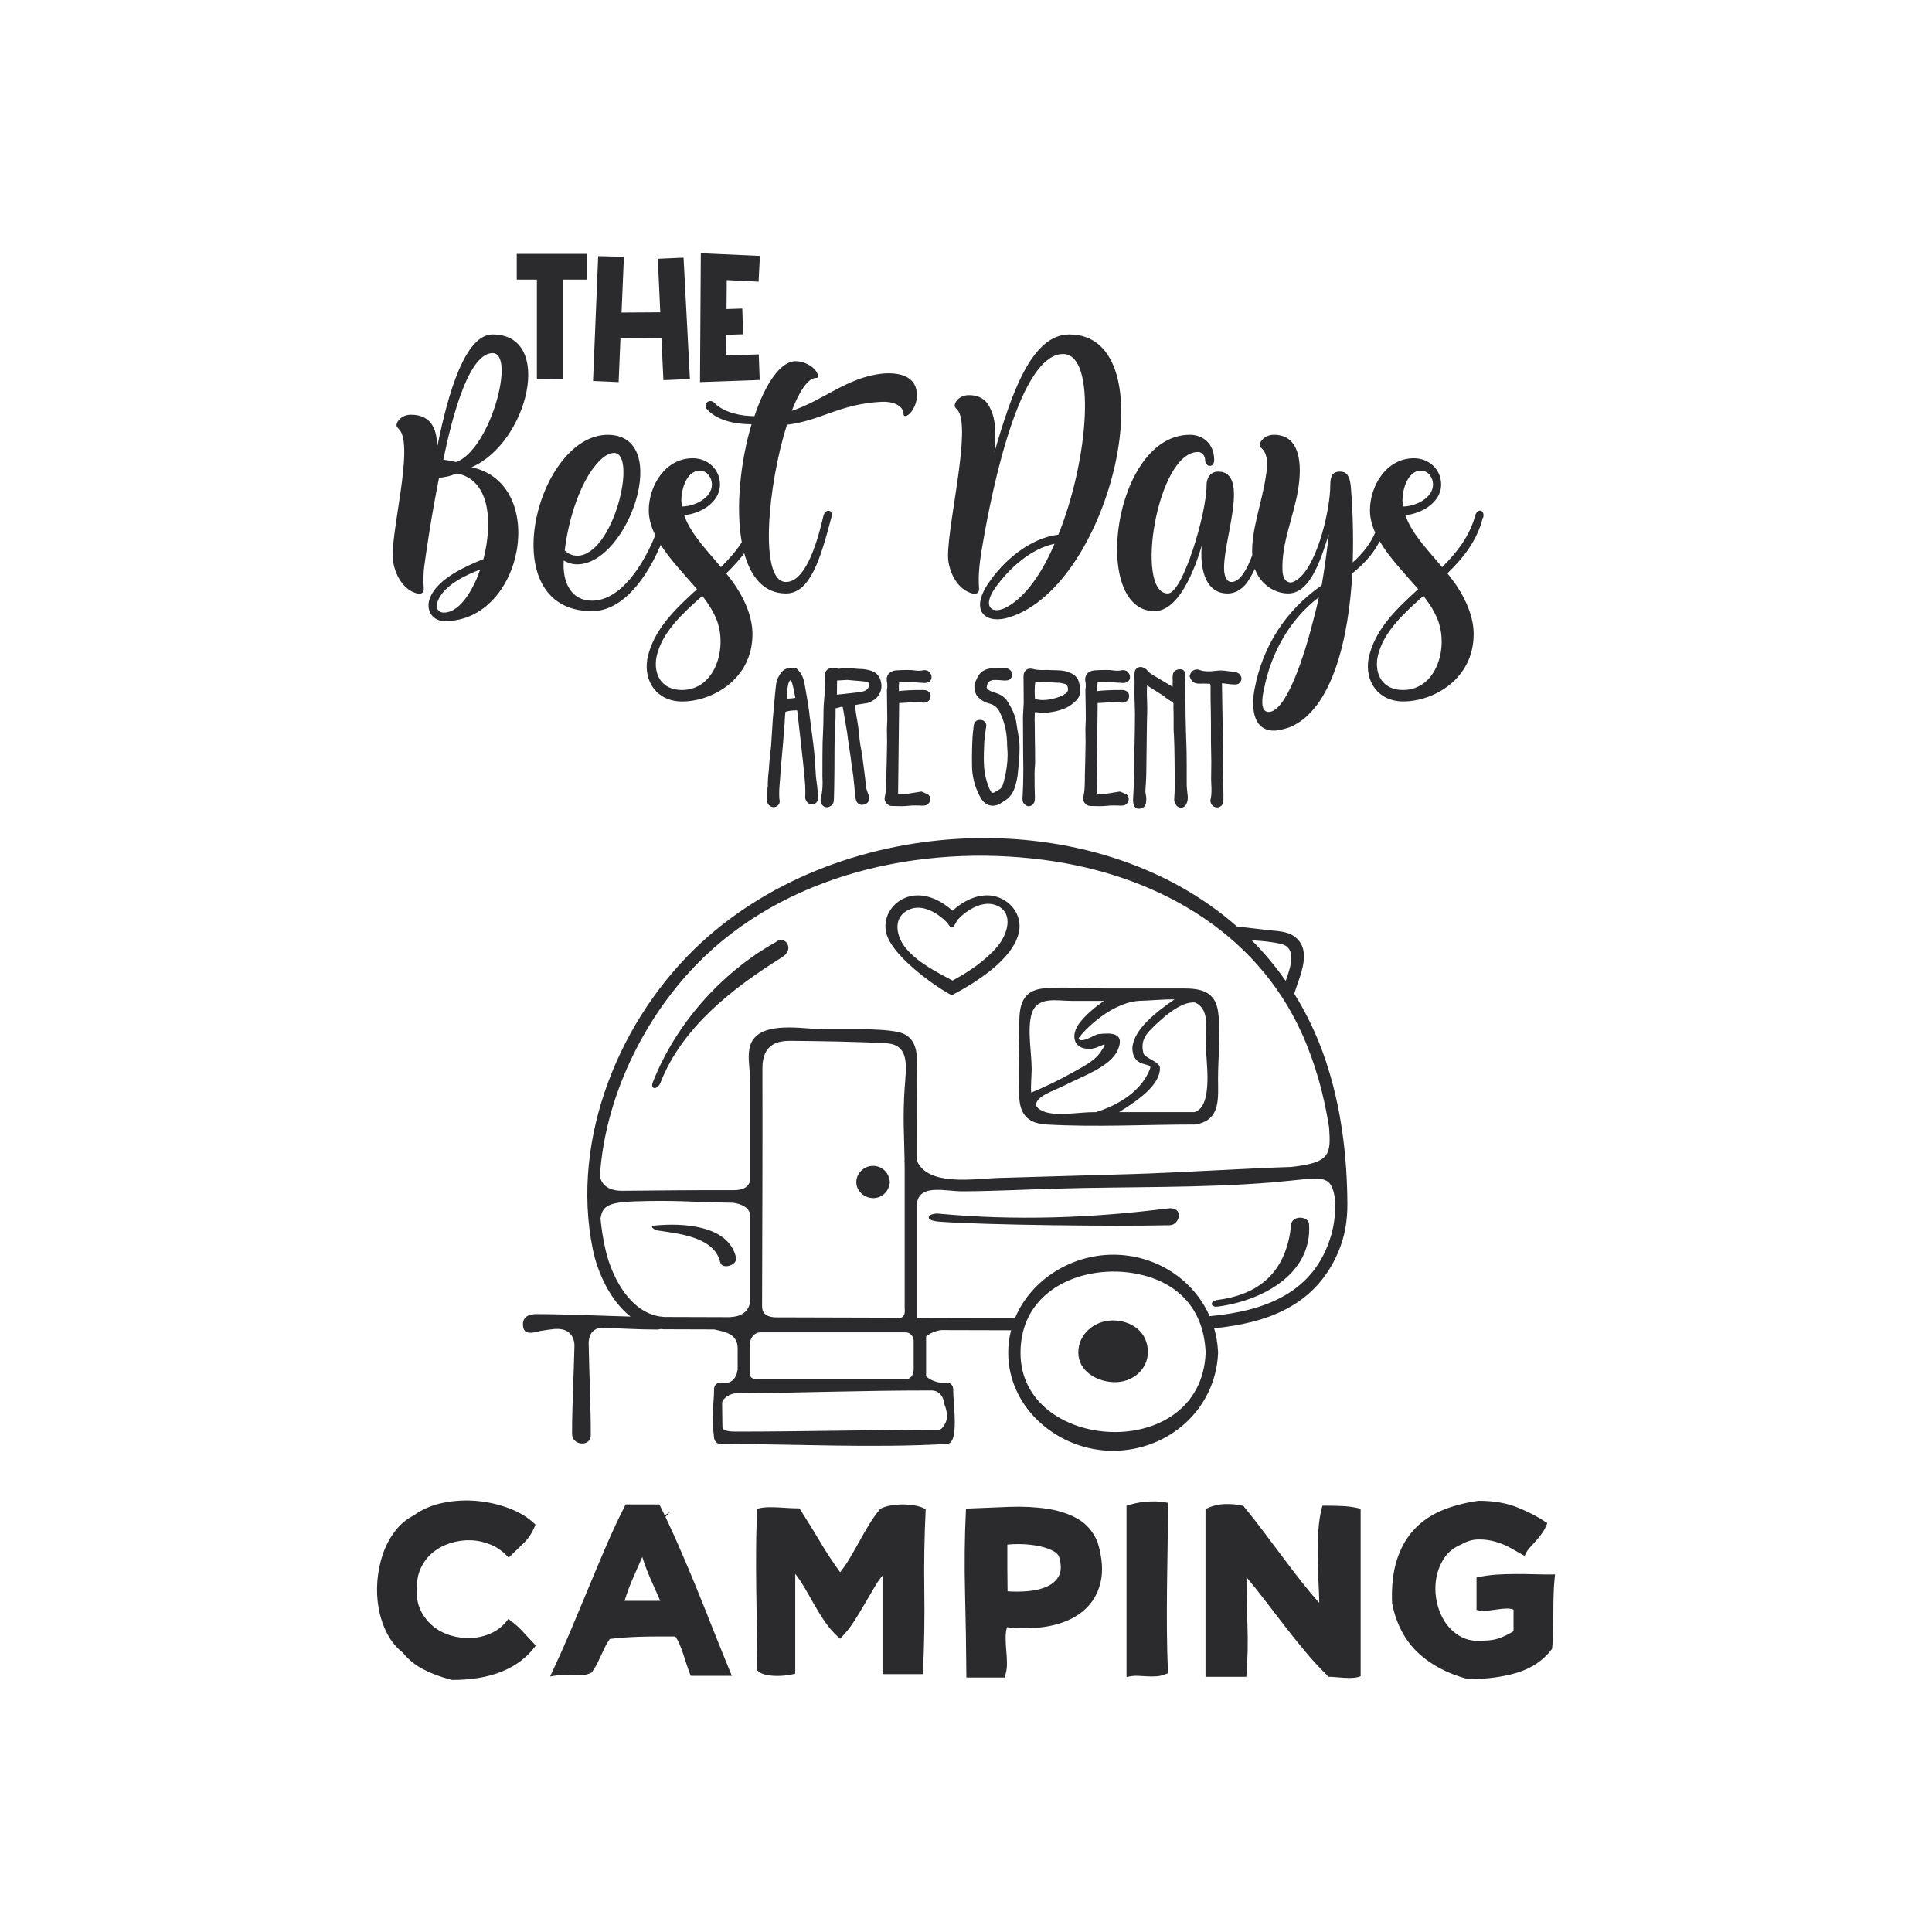<?xml version="1.0" encoding="UTF-8"?>
<svg xmlns="http://www.w3.org/2000/svg" xmlns:xlink="http://www.w3.org/1999/xlink" version="1.1" id="Layer_1" x="0px" y="0px" viewBox="0 0 1200 1200" style="enable-background:new 0 0 1200 1200;" xml:space="preserve"> <style type="text/css"> .st0{fill:#2B2B2D;} </style> <path class="st0" d="M332.02,1021.26l0.78,0.82l-0.69,0.9c-10.32,13.58-27.53,20.48-51.16,20.48l-0.33-0.04 c-6.68-1.72-12.63-3.93-17.69-6.56c-5.09-2.65-9.39-6.15-12.78-10.42c-3.98-3.1-7.24-7.06-9.7-11.81 c-2.45-4.75-4.21-9.97-5.22-15.52c-1.02-5.53-1.3-11.28-0.85-17.08c0.46-5.78,1.59-11.38,3.37-16.6c1.79-5.25,4.33-10.08,7.55-14.33 c3.24-4.26,7.17-7.58,11.68-9.85c5.11-3.76,11.24-6.39,18.2-7.82c6.94-1.42,14.07-1.81,21.16-1.15c7.1,0.66,13.88,2.24,20.16,4.66 c6.34,2.45,11.53,5.62,15.45,9.43l0.63,0.62l-0.33,0.82c-1.77,4.37-4.19,8.02-7.22,10.89c-2.87,2.72-5.6,5.37-8.08,7.86l-0.97,0.97 l-0.94-0.99c-2.95-3.15-6.44-5.57-10.34-7.18c-3.94-1.63-8.07-2.53-12.29-2.67c-4.23-0.15-8.48,0.44-12.61,1.75 c-4.11,1.3-7.8,3.25-10.97,5.83c-3.13,2.57-5.63,5.82-7.45,9.67c-1.8,3.84-2.62,8.31-2.42,13.27c-0.29,5.17,0.54,9.63,2.49,13.4 c1.96,3.81,4.56,7.05,7.75,9.63c3.2,2.58,6.93,4.48,11.08,5.69c4.18,1.2,8.45,1.69,12.69,1.46c4.22-0.24,8.32-1.26,12.21-3.03 c3.84-1.75,7.13-4.37,9.79-7.79l0.81-1.03l1.04,0.79c3.36,2.54,6.15,5.08,8.29,7.54C327.24,1016.18,329.55,1018.69,332.02,1021.26z M453.81,1039.07l0.75,1.83h-25.54l-0.33-0.85c-0.81-2.13-1.57-4.29-2.28-6.44l-2.1-6.45c-0.69-2.09-1.46-4.13-2.28-6.03 c-0.71-1.64-1.57-3.21-2.55-4.68h-10.41c-3.68,0-7.42,0.05-11.14,0.15c-3.61,0.11-7.14,0.28-10.52,0.52 c-3.13,0.22-6.04,0.53-8.66,0.89c-1.02,1.4-1.92,2.9-2.7,4.46c-0.89,1.77-1.73,3.57-2.53,5.34c-0.82,1.83-1.68,3.66-2.58,5.45 c-0.94,1.87-2.04,3.65-3.28,5.3l-0.19,0.25l-0.28,0.15c-1.75,0.87-3.54,1.4-5.34,1.56c-1.71,0.16-3.52,0.19-5.37,0.08 c-1.73-0.09-3.69-0.17-5.81-0.22c-2.01-0.05-4.19,0.12-6.51,0.5l-2.49,0.41l1.07-2.28c3.98-8.47,7.88-17.2,11.6-25.98 c3.7-8.74,7.43-17.67,11.1-26.55c3.61-8.77,7.33-17.58,11.03-26.2c3.69-8.6,7.65-17.05,11.73-25.13l0.37-0.73h20.99l0.36,0.74 c0.99,2,1.97,4.01,2.94,6.04l3.03-1.9l-2.57,2.87c2.8,5.87,5.54,11.85,8.17,17.87c3.7,8.48,7.37,17.14,10.89,25.75 c3.52,8.64,7.08,17.53,10.58,26.42C446.49,1021.07,450.12,1030.09,453.81,1039.07z M410.06,994.29c-2.21-5.01-4.31-9.8-6.31-14.35 c-1.8-4.09-3.41-8.41-4.81-12.9c-1.97,4.5-3.86,8.8-5.67,12.9c-2,4.52-3.8,9.34-5.34,14.35H410.06z M568.03,935.05L568.03,935.05 c-4.75-0.82-9.79-0.82-14.63,0c-2.47,0.42-4.59,1.07-6.3,1.92l-0.24,0.12l-0.17,0.2c-2.43,2.84-4.75,6.08-6.88,9.63 c-2.12,3.52-4.21,7.17-6.24,10.85c-2.05,3.7-4.14,7.31-6.2,10.77c-1.73,2.9-3.6,5.58-5.56,7.99c-4.39-6.03-8.54-12.34-12.35-18.78 c-4.15-7-8.37-13.82-12.55-20.29l-0.4-0.61h-0.71c-1.94,0-4.03-0.08-6.22-0.22c-2.21-0.15-4.37-0.28-6.48-0.38 c-2.14-0.11-4.22-0.12-6.18-0.08c-2.04,0.05-3.93,0.29-5.61,0.71l-0.95,0.24l-0.05,0.98c-0.4,7.71-0.63,15.75-0.67,23.92 c-0.05,8.1-0.03,16.48,0.08,24.92c0.09,8.4,0.22,16.81,0.37,25.21c0.15,8.36,0.22,16.68,0.22,24.74v0.54l0.38,0.38 c0.98,0.98,2.37,1.71,4.26,2.22c1.75,0.48,3.7,0.77,5.83,0.87c0.7,0.04,1.4,0.05,2.12,0.05c1.42,0,2.86-0.07,4.3-0.21 c2.16-0.21,4.1-0.52,5.74-0.94l1.01-0.25v-62.01c1.83,2.33,3.52,4.8,5.04,7.35c2.2,3.69,4.35,7.43,6.43,11.15 c2.12,3.78,4.4,7.5,6.81,11.04c2.45,3.62,5.34,6.96,8.61,9.92l0.95,0.86l0.89-0.93c2.84-2.95,5.5-6.32,7.88-10.03 c2.35-3.65,4.63-7.41,6.79-11.16c2.09-3.64,4.23-7.3,6.36-10.86c1.39-2.31,2.87-4.39,4.44-6.2v61.16h25.09l0.05-1.26 c0.79-17.06,1.07-34.17,0.82-50.87c-0.25-16.67,0.03-33.32,0.82-49.5l0.04-0.86l-0.77-0.38 C572.53,936.12,570.44,935.48,568.03,935.05z M681.73,957.87c2.96,9.7,3.54,18.24,1.75,25.38c-1.81,7.2-5.5,13.12-10.95,17.58 c-5.4,4.42-12.35,7.49-20.69,9.13c-7.94,1.56-16.81,1.81-26.39,0.74c-0.56,2.04-0.83,4.14-0.83,6.28c0,2.62,0.12,5.25,0.37,7.83 c0.25,2.69,0.41,5.4,0.46,8.04c0.05,2.79-0.34,5.53-1.19,8.16l-0.29,0.93h-23.73l-0.01-1.31c-0.11-16.59-0.38-33.78-0.82-51.14 c-0.45-17.46-0.28-34.71,0.53-51.26l0.05-1.2l1.2-0.05c8.76-0.4,17.37-0.75,25.6-1.04c8.39-0.3,16.27,0.08,23.43,1.14 c7.22,1.07,13.64,3.16,19.06,6.23c5.53,3.13,9.71,7.99,12.42,14.44L681.73,957.87z M657.78,966.83c-0.77-1.65-2.41-3.04-4.85-4.13 c-2.69-1.2-5.77-2.1-9.14-2.69c-3.4-0.58-6.92-0.9-10.45-0.95c-2.96-0.04-5.53,0.08-7.66,0.34v15.13c0,4.66,0.04,9.31,0.13,13.86 c4.05,0.29,8.25,0.26,12.54-0.09c4.62-0.38,8.72-1.38,12.16-2.96c3.36-1.55,5.73-3.73,7.25-6.68 C659.24,975.81,659.25,971.83,657.78,966.83z M724.78,1011.96c-0.05-8.9-0.03-17.91,0.08-26.76c0.09-8.85,0.22-17.55,0.37-26.1 c0.15-8.6,0.22-16.85,0.22-24.55v-1.1l-1.07-0.2c-2.16-0.41-4.4-0.65-6.67-0.7c-2.26-0.05-4.46,0.03-6.53,0.24 c-2.09,0.21-4.09,0.52-5.94,0.93c-1.81,0.4-3.36,0.82-4.63,1.23l-0.91,0.3v106.37l1.57-0.3c1.98-0.37,3.89-0.52,5.69-0.42l5.54,0.3 c1.84,0.11,3.76,0.11,5.69,0c2.04-0.11,4.22-0.65,6.46-1.6l0.85-0.36l-0.04-0.91C725.05,1029.76,724.83,1020.9,724.78,1011.96z M833.26,935.41c-3.9-0.15-7.55-0.22-10.85-0.22h-1.02l-0.26,0.98c-1.22,4.56-1.98,9.58-2.29,14.89c-0.3,5.3-0.44,10.73-0.38,16.14 c0.05,5.42,0.22,10.95,0.53,16.42c0.22,4.14,0.37,8.16,0.42,12c-3.65-4.09-7.21-8.33-10.6-12.66c-4.14-5.29-8.25-10.66-12.21-15.95 c-4.01-5.34-7.98-10.65-11.93-15.91c-3.95-5.25-8.03-10.44-12.12-15.42l-0.28-0.34l-0.44-0.11c-3.51-0.82-7.25-1.16-11.15-1.01 c-3.97,0.16-7.72,1.08-11.18,2.75l-0.74,0.36v104.17h25.34l0.09-1.22c0.79-10,1.01-20.65,0.6-31.65c-0.36-9.67-0.56-19.42-0.6-29.03 c3.74,4.46,7.38,9.01,10.85,13.53c4.21,5.5,8.43,10.98,12.63,16.43c4.19,5.44,8.56,10.87,12.96,16.16 c4.42,5.3,9.21,10.49,14.22,15.4l0.38,0.38h0.54c1.16,0,2.51,0.08,4.01,0.22c1.57,0.15,3.19,0.28,4.85,0.38 c1.14,0.07,2.28,0.11,3.37,0.11c0.56,0,1.1-0.01,1.63-0.03c1.72-0.05,3.27-0.3,4.58-0.74l0.91-0.3V937.12l-1.01-0.25 C840.9,936.06,837.22,935.56,833.26,935.41z M964.33,977.94c-3.72,0-7.53-0.05-11.3-0.15l0,0c-7.8-0.2-15.66-0.26-23.37,0.22 c-3.9,0.25-7.78,0.79-11.52,1.6l-1.04,0.22v20.11l1.01,0.25c1.76,0.44,3.74,0.53,5.89,0.25c2.01-0.25,4.05-0.53,6.11-0.83 c1.98-0.29,3.94-0.46,5.85-0.52c1.45-0.04,2.83,0.19,4.13,0.67v13.41c-2.2,1.4-4.79,2.71-7.72,3.92c-3.12,1.28-6.75,1.93-10.75,1.93 l-0.13,0.01c-5.4,0.57-10.16-0.26-14.15-2.47c-4.03-2.24-7.34-5.29-9.81-9.09c-2.5-3.84-4.25-8.23-5.21-13.04s-1.03-9.6-0.22-14.22 c0.81-4.59,2.51-8.84,5.05-12.62c2.49-3.7,5.99-6.49,10.42-8.28l0.17-0.08c3.39-1.97,6.89-3,10.45-3.04 c3.66-0.07,7.21,0.41,10.57,1.38c3.39,0.97,6.55,2.26,9.39,3.86c2.95,1.65,5.46,3.07,7.57,4.27l1.22,0.7l0.62-1.26 c0.74-1.48,1.68-2.84,2.79-4.05c1.2-1.31,2.41-2.65,3.61-3.99c1.22-1.36,2.43-2.86,3.6-4.44c1.22-1.64,2.25-3.53,3.1-5.62l0.4-0.99 l-0.89-0.6c-4.96-3.35-10.87-6.42-17.57-9.13c-6.79-2.75-14.89-4.15-24.13-4.15l-0.19,0.01c-8.68,1.22-16.52,3.31-23.29,6.24 c-6.85,2.96-12.66,7.09-17.26,12.26c-4.62,5.17-8.08,11.55-10.33,18.94c-2.24,7.35-3.16,16.16-2.75,26.16l0.03,0.21 c2.54,12.62,7.92,22.87,15.99,30.48c8.02,7.57,18.47,13.1,31.02,16.44l0.34,0.04c11.57,0,21.88-1.39,30.62-4.11 c8.88-2.78,15.99-7.62,21.14-14.42l0.21-0.28l0.04-0.36c0.4-3.33,0.63-6.89,0.69-10.57c0.05-3.65,0.08-7.38,0.08-11.19 c0-3.78,0.05-7.63,0.15-11.44c0.09-3.8,0.34-7.57,0.74-11.22l0.16-1.47h-1.48V977.94z"></path> <path class="st0" d="M823.14,657.94c-5.03-14.8-11.52-28.36-19.25-40.73c3.25-10.86,11.83-27.24-0.15-35.71 c-4.64-3.29-11.24-3.2-16.69-3.85c-5.94-0.7-11.86-1.4-17.8-2.1c-0.3-0.04-0.58-0.04-0.85-0.01 c-88.58-77.9-244.11-71.63-332.72,9.84c-50.65,46.56-81.52,121.75-67.5,190.51c2.99,14.66,10.86,31.98,23.47,41.86 c-19.58-0.5-39.89-1.52-58.73-1.52c-2.88,0-9.01,0.79-8,7.8c0.87,6.15,8.16,3.07,10.94,2.61c3.12-0.53,6.2-0.94,9.26-1.26 l-0.33,0.05c12.54-0.73,12,10.26,12,10.26l0.01,0.01c-0.37,18.45-1.48,36.04-1.48,54.92c0,7.41,11.63,8.23,11.63,0.79 c0-19.02-1.01-38.37-1.32-57.5c0.29-7.38,5.11-8.96,7.59-9.25c11.4,0.36,22.86,1.14,34.92,1.14c0.75,0,1.46-0.12,2.09-0.32 c1.65,0.17,3.36,0.24,5.12,0.16c9.39,0.04,18.78,0.05,28.19,0.09c6.67,1.52,14.23,2.53,14.63,11.27c0,5.67,0.01,9.71,0.01,14.1 c-0.13,0.07-0.21,0.11-0.21,0.11s-0.19,5.74-5.58,7.57c-1.68,0-3.35,0-5.03,0c-2.08,0-3.84,1.76-3.84,3.84 c0,10.13-1.96,14.6,0,30.41c0.25,2.06,1.76,3.84,3.84,3.84c46.94,0,93.95,2.65,140.82,0c7.8-0.44,3.84-24.11,3.84-34.25 c0-2.08-1.76-3.84-3.84-3.84c-1.47,0-2.95,0-4.42,0c-4.3-0.82-6.96-2.45-8.54-3.96c0-8.29,0-16.59,0-24.87 c2.06-1.48,5.33-3.31,9.43-3.8c14.44,0.04,28.89,0.08,43.33,0.11c-1.14,4.46-1.76,9.11-1.76,13.95c0,34.84,31.53,61.03,65.18,60.91 c34.4-0.12,63.29-25.52,65.13-60.03c0.05-0.28,0.07-0.57,0.05-0.89c0.01-0.32-0.01-0.61-0.05-0.89c-0.26-4.97-1.08-9.75-2.41-14.3 c32.05-3.16,62.21-13.41,76.73-46.48c4.43-10.08,6.1-20.07,6.04-30.94C836.71,717.33,832.9,686.71,823.14,657.94z M796.03,586.41 c9.48,2.42,5.69,14.25,2.54,22.83c-6.39-9.14-13.47-17.57-21.16-25.26C783.71,584.46,790.15,584.9,796.03,586.41z M432.62,599.05 c54.64-56.14,138.9-74.97,215.53-64.99c68.47,8.92,131.64,43.69,160.55,108.03c8.28,18.43,13.66,38.07,16.81,58.03 c1.24,17.24,0.6,22-23.54,24.7c-24.96,0.73-72.92,3.68-97.88,4.39c-28.16,0.82-56.32,1.63-84.48,2.45 c-14.05,0.41-43.03,5.44-50.03-10.56c0.01-16.72,0.15-33.44,0-50.16c-0.12-12.86,2.46-27.3-12.65-30.13 c-12.51-2.35-33.95-1.34-48.2-1.68c-12.62-0.3-40.08-5.62-43.29,12.39c-1.11,6.23,0.44,12.13,0.44,19.59c0,16.34,0,32.68,0,49.02 c0,4.43,0,8.85,0,13.28c-1.28,5.46-7.28,5.82-10.16,5.81c-24.7-0.04-43.66,0.13-69.21,0.4c-8.58,0.09-13.21-3.93-13.89-9.39 C375.85,681.52,399.59,632.99,432.62,599.05z M473.56,663.57c-0.04-15.77,10.26-17.17,17.86-17.09c18.77,0.2,40.37,0.46,59.11,1.52 c15.03,0.85,12.21,15.4,11.36,27.86c-1.22,18.02-0.26,30.42-0.04,44.74c-0.16,0.5-0.15,1.08,0.03,1.72c0.01,1.15,0.03,2.3,0.03,3.48 c0,28.74,0,57.5,0,86.24c0,2.05,0.67,5.04-2.17,6.4c-26.1-0.07-52.2-0.15-78.28-0.22c-8.29-0.41-8.12-5.32-8.12-7.58 C473.46,761.14,473.69,713.04,473.56,663.57z M562.34,827.54c3,0,5.16,2.38,5.16,5.49c0,5.87,0,11.73,0,17.61 c0,0,0.04,5.86-4.96,6.03c-30.67,0-61.35,0-92.01,0c-2.84,0-4.7-0.87-4.7-3.23c0-6.27,0-12.54,0-18.8c0-3.65,2.91-7.09,6.3-7.09 C502.2,827.54,532.27,827.54,562.34,827.54z M453.72,818.03c0,0.03,0.01,0.05,0.01,0.08c-12.8-0.04-25.61-0.08-38.41-0.12 c-21.94,0.91-34.84-23.12-39.09-41.16c-1.6-6.83-2.69-13.74-3.32-20.71l0.2,0.32c1.01-6.6,3.8-9.6,20-10.2 c26.93-0.99,36.72,0.48,61.41,0.79c2.55,0.04,10.94,1.72,11.36,7.55c0,16.61,0,33.24,0,49.85c0,1.14,0,2.26,0,3.4 C465.88,811.69,463.32,817.63,453.72,818.03z M577.54,863.64c8.6-0.6,9.01,8.6,9.01,8.6s2.28,4.81,1.44,9.37 c-0.5,2.74-3.16,6.43-4.44,6.43c-39.87,0.05-87.01,1.16-126.63,1.16c-3.2,0-8.2-0.36-8.2-2.76c0-4.87-0.2-10.13-0.2-15 c0-2.87,5.25-5.98,8.4-6.01C499.34,865.11,533.85,863.64,577.54,863.64z M633.85,840.24c0-40.18,39.99-55.37,72.17-49.07 c23.51,4.6,41.68,19.91,42.83,49.07C746.14,909.31,633.75,902.38,633.85,840.24z M826.87,767.03 c-10.57,36.67-42.22,47.37-75.54,50.48c-10.05-22.87-33.36-38.19-59.96-38.19c-26.22,0-51.15,15.79-60.89,39.29 c-20.29-0.04-40.59-0.09-60.89-0.15c0-23.81,0-47.62,0-71.43c2.02-11.83,17.53-7.01,28.7-7.08c19.56-0.12,39.1-1.14,58.65-1.69 c43.37-1.26,89.8-0.26,133.04-3.84c31.81-2.63,36.86-6.87,39.5,11.83C829.45,753.28,828.81,760.27,826.87,767.03z M712.96,840.08 c-0.12,10.63-9.74,18.88-21.38,18.39c-10.87-0.45-21.83-7.16-21.83-18.39c0-11.57,10.17-19.93,21.38-19.93 C702.44,820.15,713.11,827.01,712.96,840.08z M531.87,734.16c0.07-5.6,4.87-10.01,10.4-10.01c5.29,0,9.42,3.8,10.25,8.8 c0.11,0.4,0.17,0.79,0.15,1.22c0.03,0.42-0.04,0.83-0.15,1.23c-0.87,5.07-5.16,8.99-10.56,8.76 C536.66,743.92,531.8,739.7,531.87,734.16z M591.34,618.07c14.31-7.54,38.13-22.16,41.57-39.27c2.18-10.83-5.81-20.58-16.4-22.39 c-8.99-1.53-18.23,3.17-24.89,9.25c-6.42-5.85-15.12-10.32-23.81-9.4c-11.08,1.18-19.75,11.36-17.5,22.54 C553.76,595.9,590.32,618.61,591.34,618.07z M564.14,565.19c8.52-4.25,18.4,1.89,24.26,8.03c1.34,1.9,1.88,3.06,2.94,2.84 c1.07,0.21,2.74-4.02,3.73-5.07c5.86-6.15,16.15-12.46,24.67-8.27c10.33,5.09,5.54,18.23-0.08,24.96 c-7.43,8.9-17.82,15.89-28.04,21.36c-10.22-5.48-21.49-11.15-28.95-20.05C557,582.24,553.92,570.28,564.14,565.19z M405.48,672.25 c14.07-36.07,42.47-68.2,76.44-87.12c5.15-4.68,12.34,4.11,3.81,9.44c-31.18,19.48-62.16,43.73-75.48,77.88 C408.47,677.04,403.68,676.87,405.48,672.25z M726.56,761.02c-34.59,0.78-113.98-0.09-143.03-2.2c-10.67-0.77-6.8-5.6-0.46-5 c47.1,4.46,94.96,2.78,141.89-3.2C735.97,749.22,732.74,760.89,726.56,761.02z M633.11,682.29c0.75,10.86,6.39,15.56,16.93,16.16 c30.54,1.76,61.65,0,92.26,0c0.38,0,0.71-0.05,1.04-0.15c15.08-3.06,13.2-16.48,13.2-28.62c0-13.37,1.92-28.25,0-41.49 c-1.8-12.42-10.66-14.25-21.3-14.25c-16.61,0-33.24,0-49.85,0c-12.28,0-25.26-1.22-37.5,0c-12.78,1.28-14.79,10.45-14.79,21.31 C633.11,650.82,632.03,666.77,633.11,682.29z M742.4,622.71c9.13,4.22,6.47,16.19,6.47,25.79c0,8.68,5.28,38.94-7.09,42.26 c-15.58,0-31.15,0-46.73,0c11.68-7.26,25.65-16.8,25.4-27.5c-0.09-3.78-9.51-6.11-10.26-9.07c-1.59-6.23,0.3-10.48,4.6-14.8 C720.8,633.34,733.24,621.51,742.4,622.71z M729.51,620.73c-11.03,7.58-25.32,18.41-26.18,30.12c0.24,13.15,12.62,8.62,11.03,12.75 c-1.07,2.78-6.47,18.47-33.54,27.14c-0.01,0.01-0.01,0.01-0.03,0.03c-0.5,0-1.02,0-1.52,0c-8.49,0-21.59,2.49-29.8,0 c-2.45-0.74-4.25-1.88-5.58-3.31c-2.39-6.22,10.82-9.87,18.86-14.05c9.38-4.87,27.18-10.93,31.6-21.4 c4.48-10.61-4.06-10.66-12.37-9.68c-1.73,0.2-10.89,6.15-12.04,2.69c-0.24-0.73,17.28-21.64,37.18-23.37 C714.09,621.52,722.05,620.62,729.51,620.73z M640.8,629.61c3.41-11.03,15.53-7.96,24.48-7.96c6.8,0,13.61,0,20.41,0 c-5.81,4.09-11.47,8.7-15.5,14.17c-5.09,6.93-3.81,15.67,6.4,15.66c6.81-0.01,13.25-7.24,6.9,2.1c-3.78,5.57-11.73,9.44-17.41,12.65 c-8.23,4.66-16.84,8.76-25.58,12.41c-0.42-4.72,0.28-10.04,0.28-14.72C640.8,654.1,637.89,639.01,640.8,629.61z M813.08,760.23 c2.17,31.63-30.08,47.88-56.65,51.31c-4.89,0.63-5.11-3.48-0.26-4.11c22.65-2.92,42.61-14.4,45.81-46.81 C802.58,754.62,812.75,755.32,813.08,760.23z M457.16,781.07c1.1,4.81-8.74,7.78-9.84,2.95c-3.65-16.04-26.44-17.79-39.21-19.8 c-0.79-0.13-5.94-2.58-1.07-3.04C423.68,759.59,452.53,760.77,457.16,781.07z"></path> <path class="st0" d="M507.52,488.07l-0.69-5.32l-0.94-13.54c-0.08-0.77-0.17-1.84-0.29-3.21c-0.12-1.44-0.26-2.7-0.42-3.7 l-1.73-13.28c-0.16-1.56-0.32-2.72-0.48-3.57c-0.17-1.9-0.48-4.34-0.94-7.24c-0.46-3.03-1.23-7.5-2.33-13.62 c-0.62-3.66-2.12-6.64-4.4-8.85l-0.57-0.54l-0.78-0.09c-1.79-0.22-2.39-0.25-2.74-0.25c-1.76,0-3.28,0.48-4.51,1.42 c-1.1,0.85-2.09,2.12-3,3.84c-0.75,1.31-1.27,2.72-1.56,4.31c-0.24,1.6-0.52,4.19-0.83,7.67c-0.61,6.27-1.04,11.06-1.28,14.25 l-1.04,16.23c-0.15,1.93-0.29,3.35-0.44,4.21l-0.03,0.38c0,0.36-0.04,1.07-0.21,2.49l-0.36,2.9l-0.45,6.06 c-0.49,4.18-0.67,7.34-0.6,9.56c0,0.24-0.03,0.4-0.04,0.46c-0.12,0.49-0.19,1.04-0.19,1.51c-0.16,3.1-0.24,5.44-0.24,6.97 c0,1.18,0.42,2.21,1.22,3c0.79,0.79,1.8,1.22,2.9,1.22h0.53l0.29-0.08c0.73-0.19,1.36-0.56,1.9-1.08c0.69-0.69,1.04-1.59,1.04-2.61 l-0.16-0.93c-0.08-0.42-0.19-1.31-0.19-3.13c0-1.87,0.04-3.25,0.11-4.11l1.16-15.17l1.16-12.86c0.15-2.72,0.46-6.6,0.91-11.45 c0.09-0.73,0.13-1.69,0.13-2.83c0.11-2.04,0.25-3.7,0.42-4.97c1.97-0.61,4.19-0.91,6.61-0.91c0.21,0,0.42,0.01,0.66,0.03 c0.08,0.6,0.16,1.1,0.24,1.49c0.3,2.51,0.49,4.29,0.58,5.32l1.87,16.73c0.78,6.75,1.31,11.63,1.61,14.92l0.24,2.61 c0.37,3.39,0.57,6.49,0.57,9.26c0,1.71-0.05,2.65-0.11,3.13l-0.01,0.24c0,1.14,0.4,2.25,1.18,3.28l0.21,0.25 c0.77,0.77,1.88,1.16,3.31,1.16h0.56l0.49-0.25c0.4-0.19,0.77-0.48,1.15-0.85c0.63-0.63,0.87-1.27,0.95-1.79 c0.19-0.75,0.26-1.32,0.26-1.81l-0.12-1.22C508.02,492.53,507.83,490.7,507.52,488.07z M490.12,433.87c-0.5,0-1.01,0.03-1.52,0.05 c0.01-0.81,0.04-1.73,0.11-2.76c0.07-1.16,0.15-2.05,0.22-2.65c0.04-0.37,0.17-1.15,0.54-2.79l0.04-0.2c0.16-1.2,0.54-2.14,1.15-2.8 c0.22-0.25,0.41-0.38,0.53-0.42c0,0,0.07,0.07,0.19,0.37c0.49,1.11,0.94,2.61,1.36,4.39l1.26,6.36c-0.2,0.07-0.4,0.11-0.6,0.15 C492.57,433.69,491.47,433.8,490.12,433.87z M541.74,416.83c-1.9-0.69-4.06-1.12-6.44-1.3h-0.17c-0.87,0-2.13-0.08-3.65-0.21 c-3.51-0.44-6.68-0.56-10.09,0.01c-0.08,0.01-0.36,0.04-0.97-0.05c-1.08-0.19-1.55-0.22-1.85-0.2c-0.48-0.16-0.99-0.24-1.55-0.24 c-1.28,0-2.42,0.41-3.28,1.2c-0.65,0.58-1.42,1.65-1.42,3.37l0.12,3.72c0,1.94-0.04,3.68-0.12,5.16c-0.08,1.48-0.16,2.72-0.22,3.64 c-0.16,1.38-0.24,2.37-0.25,3.03c-0.24,2.13-0.34,4.33-0.34,6.52c0,3.17-0.04,5.99-0.12,8.4c-0.08,2.38-0.16,4.39-0.22,6.01 l-0.24,5.17c-0.08,4.55-0.12,11.55-0.12,20.89l0.12,4.11c0,3.72-0.36,6.89-1.04,9.35c-0.33,0.99-0.25,2.16,0.26,3.56 c0.58,1.55,1.88,2.46,3.49,2.46h0.29l0.74-0.19l0.36-0.12c0.97-0.41,1.75-1.06,2.31-1.9l0.22-0.44c0.28-0.69,0.4-1.52,0.4-2.55 c0.16-5.26,0.24-9.31,0.24-11.98c0.08-4.09,0.12-10.24,0.12-18.27c0-2.47,0.08-6.11,0.22-10.79l0.11-2.26 c0.16-2.1,0.24-3.68,0.24-4.74c0.08-1.88,0.12-4.67,0.12-8.25c0.15-0.03,0.29-0.07,0.44-0.09c0.77-0.19,1.28-0.32,1.53-0.41 c0.91-0.3,1.72-0.46,2.39-0.46c0,0,0,0,0.01,0c0.11,0.49,0.19,0.87,0.24,1.19c0.05,0.22,0.29,1.56,1.38,8.03 c0.91,4.85,1.48,8.57,1.72,11.16c0.54,3.73,0.94,6.34,1.16,7.83c0.16,0.91,0.33,2.02,0.52,3.32c0.19,1.27,0.36,2.75,0.53,4.54 l0.36,2.34c0.52,3.24,0.63,4.14,0.66,4.38l1.4,13.62c0.03,0.46,0.13,0.98,0.32,1.51c0.52,1.89,1.93,3.03,3.8,3.03 c0.48,0,0.93-0.08,1.34-0.24c1.96-0.53,3.12-1.97,3.12-3.88c0-0.61-0.09-1.14-0.29-1.6l-0.85-2.25c-0.32-0.85-0.54-1.55-0.66-2.02 c-0.21-0.9-0.36-2.01-0.46-3.32c-0.12-1.49-0.22-2.53-0.3-3.07l-1.76-13.66l-0.71-4.38c-0.45-2.25-0.75-4.09-0.91-5.57 c-0.17-1.19-0.21-1.87-0.21-2.22l-0.01-0.24c-0.46-4.59-1.1-8.94-1.88-12.95c-0.44-2.63-0.7-4.85-0.77-6.64 c0.04-0.01,0.07-0.01,0.11-0.03c2.51-0.45,4.43-0.74,5.56-0.89c1.69-0.09,3.51-0.71,5.3-1.8c1.79-0.99,3.15-2.34,4.06-4.01 c0.89-1.63,1.34-3.35,1.34-5.13c0-0.9-0.17-2.04-0.58-3.62C546.06,419.82,544.32,417.9,541.74,416.83z M538.67,428.06 c-0.53,0.52-1.1,0.89-1.77,1.12c-0.87,0.3-1.98,0.56-3.24,0.75c-2.47,0.3-5.86,0.69-10.17,1.15l-3.47,0.36 c-0.07,0.01-0.13,0.01-0.2,0.03c0.01-3.82,0.04-6.76,0.11-8.8l5.77-0.34c0.19,0,0.37-0.01,0.56-0.04l3.98,0.37 c0.86,0.08,2.05,0.17,3.57,0.29c1.43,0.11,2.69,0.24,3.77,0.4c0.75,0.09,1.34,0.34,1.79,0.74c0.11,0.11,0.44,0.4,0.44,1.44 C539.83,426.35,539.41,427.23,538.67,428.06z M558.46,423.83c-0.13,1.11-0.2,2.26-0.2,3.48c0,0.69,0.03,1.34,0.07,1.93 c3.39-0.46,8.21-0.69,14.76-0.69l1.27,0.03c2.7,0.38,3.65,2.13,3.65,3.62v0.24c0,1.14-0.46,2.18-1.32,2.94 c-0.78,0.69-1.75,1.06-2.79,1.06l-0.21-0.01l-1.28-0.12c-1.77-0.15-3.08-0.22-3.85-0.22c-1.9,0-3.76,0.11-5.52,0.33 c-2.09,0.16-3.56,0.24-4.56,0.25l-0.65,56.28c0.11,0,0.2,0,0.32,0c1.22-0.04,2.18-0.01,2.92,0.08l1.08,0.09 c0.87-0.01,2.16-0.16,3.81-0.44l6.38-1.04l2.94,1.26c1.55,0.48,2.5,1.76,2.5,3.4c0,0.94-0.29,1.76-0.82,2.47 c-0.56,0.74-1.3,1.24-2.13,1.46c-0.66,0.13-1.32,0.19-2.2,0.19l-0.2-0.01c-0.87-0.07-2.21-0.11-3.98-0.11 c-1.73,0-3.06,0.07-3.94,0.2l-0.16,0.01c-1.9,0.16-3.41,0.24-4.5,0.24l-5.85-0.12l0,0c-0.87,0-2.21-0.29-3.43-1.69 c-1.01-1.16-1.38-2.55-1.03-3.93c0.5-2,0.78-4.15,0.86-6.4c0.08-2.39,0.12-3.78,0.12-4.17v-2.79c0.16-4.63,0.3-11.42,0.46-20.82 l-0.12-7.7l0.13-3.66c0.04-0.42,0.11-1.27,0.11-2.88c0-3.81-0.08-9.74-0.22-17.61c0-0.61,0.05-1.16,0.17-1.67 c0.04-0.17,0.05-0.37,0.05-0.58v-1.39c0-1.1-0.11-1.44-0.11-1.46c-0.16-0.49-0.24-1.07-0.24-1.9c0-2,0.89-3.24,1.63-3.93 c0.94-0.87,2.21-1.43,3.77-1.65l0.22-0.03c3.19-0.16,5.46-0.24,6.97-0.24c1.56,0,2.71,0.04,3.51,0.13c0.6,0.08,1.2,0.16,1.9,0.22 c1.34,0.15,3.25,0.19,4.7-0.17l0.57-0.07h0.34c0.67,0,1.34,0.16,1.98,0.48l0.4,0.25c1.31,1.02,1.96,2.42,1.84,3.97 c-0.05,1.16-0.73,2.16-1.89,2.74c-0.71,0.36-1.45,0.54-2.22,0.54l-7.35-0.46h-2.51c-0.65,0-1.46-0.01-2.42-0.07 c-0.83-0.04-1.8-0.01-2.88,0.05C559.06,423.75,558.83,423.76,558.46,423.83z M632.65,457.17c0.41,2.13,0.62,4.71,0.62,7.62 l-0.12,4.47c-0.16,2.8-0.32,4.75-0.48,6.03l-0.34,3.64c-0.24,3.62-0.99,7.24-2.22,10.67c-1.08,3.17-2.92,5.65-5.44,7.33l-3.28,2.12 c-1.59,0.95-3.17,1.42-4.76,1.42c-2.02,0-4.91-0.74-7.12-4.25c-3.31-5.53-5.21-11.61-5.7-18.15c-0.08-1.65-0.12-3.97-0.12-7.14 c0-4.35,0.12-8.73,0.36-13.02c0.16-2.3,0.33-3.9,0.49-4.91l0.25-2.45c0.19-0.83,0.54-2.02,1.57-2.75c1.02-0.71,2.3-0.69,3.17-0.6 l0.34,0.07c0.79,0.2,1.48,0.63,1.98,1.24l0.01,0.01c0.65,0.78,0.89,1.79,0.67,2.79c-0.22,1.27-0.48,3.39-0.78,6.27 c-0.38,2.46-0.45,3.68-0.45,4.29c-0.16,4.06-0.24,7-0.24,8.82c0,1.71,0.04,2.96,0.11,3.73l0.01,0.19c0.07,4.5,0.99,9.11,2.75,13.7 l0.08,0.24c0.24,0.9,0.67,1.84,1.31,2.78l0.13,0.21c0.49,0.94,0.91,0.94,1.15,0.94c0.12,0,0.44-0.03,1.03-0.33 c2.51-1.4,3.4-2,3.7-2.21c0.36-0.26,0.69-0.67,0.99-1.2c0.2-0.36,0.63-1.31,1.28-3.68c1.48-5.79,2.24-11.22,2.24-16.1 c0-1.1-0.08-2.72-0.22-4.83c-0.08-0.67-0.12-1.8-0.12-3.33l-0.22-3.04c-0.44-5.16-1.84-10.28-4.18-15.17 c-1.35-2.95-3.47-4.76-6.49-5.58c-2.5-0.6-4.6-1.69-6.2-3.21c-0.32-0.22-0.66-0.57-1.14-1.07c-0.67-0.73-1.15-1.6-1.4-2.57 c-0.09-0.29-0.21-0.77-0.38-1.46c-0.2-0.82-0.29-1.65-0.29-2.46c0-0.86,0.19-1.72,0.54-2.55c1.08-2.51,1.47-3.21,1.65-3.53 c1.49-2.58,3.78-4.22,6.79-4.81c1.02-0.25,2.61-0.4,4.76-0.4l5.74,0.12l0,0c1.04,0,2.02,0.4,2.78,1.15c1.06,1.06,1.27,2.2,1.27,2.95 v0.38l-0.12,0.37c-0.33,0.99-0.97,1.8-1.83,2.31l-0.36,0.21l-0.41,0.08c-0.56,0.11-1.26,0.16-2.21,0.16l-0.25-0.01 c-0.67-0.08-1.52-0.15-2.53-0.22c-0.99-0.08-2.21-0.11-3.6-0.11c-2.78,0.16-4.11,1.39-4.51,4.22l-0.08,0.49 c0.05,0.26,0.3,0.62,0.69,1.01c0.95,0.83,2.08,1.47,3.31,1.84c2.34,0.58,4.37,1.44,5.91,2.54l0.16,0.12 c1.02,0.85,1.6,1.36,1.77,1.53l0.29,0.34c3.68,5.4,5.85,10.52,6.43,15.2C631.62,451.33,632.04,453.87,632.65,457.17z M666.63,418.91 c-2.16-1.35-4.56-2.17-7.26-2.45c-2.72-0.16-4.75-0.28-6.2-0.24l-3.11-0.12c-0.57,0-1.32,0.03-2.25,0.07c-0.78,0.03-1.8,0-3.06-0.11 c-1.2-0.11-2.28-0.29-3.12-0.53c-0.49-0.16-1.06-0.24-1.79-0.24c-1.89,0-4.11,1.26-4.11,4.81l0.12,16.47c0,0.86-0.05,1.19-0.07,1.28 l-0.16,2.84c-0.16,2.21-0.24,3.94-0.24,5.17l0.12,23.12l0.12,8.56c0,6.34-0.16,12.08-0.45,16.94l-0.13,1.39l0.13,1.49l0.04,0.25 c0.21,1.06,0.93,1.97,2.12,2.71l0.19,0.11c0.48,0.24,0.98,0.36,1.48,0.36c0.61,0,1.22-0.17,1.77-0.52c0.73-0.45,1.3-1.15,1.69-2.13 c0.24-0.71,0.36-1.6,0.34-2.83c-0.16-3.35-0.22-8.43-0.22-15.01l0.11-2.99c0.16-1.64,0.24-2.82,0.24-3.6 c0-5.36-0.04-9.48-0.12-12.21l-0.12-12.43c-0.08-1.15-0.09-2.18-0.05-3.07c0.04-1.01,0.07-1.83,0.07-2.47v-1.1 c0.32-0.09,0.53-0.13,0.67-0.13l0.78,0.09c1.27,0.25,2.57,0.37,3.85,0.37c1.88,0,4.39-0.32,7.69-0.98c3.95-0.85,7.25-2.24,9.72-4.11 c1.94-1.42,3.32-2.74,4.18-4.02c0.97-1.44,1.44-3.11,1.44-4.97c0-1.22-0.29-2.9-0.93-5.24 C669.43,421.42,668.27,419.89,666.63,418.91z M662.12,430.61c-1.44,0.95-2.78,1.68-3.92,2.12c-3.9,1.38-7.35,2.08-10.24,2.08 c-1.52,0-2.86-0.13-3.98-0.4l-1.14-0.2c-0.12-1.64-0.19-3.29-0.19-4.93c0-2.25,0.15-4.18,0.42-5.77h0.75 c3.27,0.08,8.1,0.26,14.23,0.57c0.71,0.07,1.6,0.24,2.63,0.52l0.24,0.05c1.08,0.17,1.52,0.62,1.75,0.94 c0.45,0.63,0.67,1.52,0.67,2.65C663.36,429.17,662.98,429.91,662.12,430.61z M681.76,423.83c-0.13,1.11-0.2,2.26-0.2,3.48 c0,0.69,0.03,1.34,0.07,1.93c3.39-0.46,8.21-0.69,14.76-0.69l1.27,0.03c2.7,0.38,3.65,2.13,3.65,3.62v0.24 c0,1.14-0.46,2.18-1.32,2.94c-0.78,0.69-1.75,1.06-2.79,1.06l-0.21-0.01l-1.28-0.12c-1.77-0.15-3.08-0.22-3.85-0.22 c-1.9,0-3.76,0.11-5.52,0.33c-2.09,0.16-3.56,0.24-4.56,0.25l-0.65,56.28c0.09,0,0.2,0,0.32,0c1.22-0.04,2.18-0.01,2.92,0.08 l1.08,0.09c0.87-0.01,2.16-0.16,3.81-0.44l6.38-1.04l2.94,1.26c1.55,0.48,2.5,1.76,2.5,3.4c0,0.94-0.29,1.76-0.82,2.47 c-0.56,0.74-1.3,1.24-2.13,1.46c-0.66,0.13-1.32,0.19-2.2,0.19l-0.2-0.01c-0.87-0.07-2.21-0.11-3.98-0.11 c-1.73,0-3.06,0.07-3.94,0.2l-0.16,0.01c-1.9,0.16-3.41,0.24-4.5,0.24l-5.85-0.12l0,0c-0.87,0-2.22-0.29-3.43-1.69 c-1.01-1.16-1.38-2.55-1.03-3.93c0.5-1.98,0.78-4.15,0.86-6.4c0.08-2.39,0.12-3.78,0.12-4.17v-2.79c0.16-4.64,0.32-11.61,0.46-20.82 l-0.12-7.7l0.13-3.65c0.04-0.42,0.11-1.27,0.11-2.88c0-3.86-0.08-9.79-0.24-17.61c0-0.61,0.05-1.15,0.17-1.67 c0.04-0.17,0.05-0.37,0.05-0.58v-1.39c0-1.1-0.11-1.44-0.11-1.46c-0.16-0.5-0.24-1.08-0.24-1.92c0-1.59,0.56-2.94,1.61-3.93 c0.94-0.87,2.21-1.43,3.78-1.65l0.22-0.03c3.19-0.16,5.46-0.24,6.97-0.24c1.56,0,2.71,0.04,3.51,0.13c0.6,0.08,1.2,0.16,1.9,0.22 c1.34,0.15,3.25,0.19,4.7-0.17l0.57-0.07h0.34c0.67,0,1.34,0.16,1.98,0.48l0.4,0.25c1.31,1.02,1.96,2.42,1.84,3.97 c-0.05,1.16-0.73,2.16-1.89,2.74c-0.71,0.36-1.45,0.54-2.22,0.54l-7.35-0.46h-2.51c-0.65,0-1.46-0.01-2.42-0.07 c-0.83-0.04-1.8-0.01-2.88,0.05C682.37,423.75,682.12,423.76,681.76,423.83z M737.74,494.69l0.01,0.87c0,1.44-0.32,2.78-0.94,3.95 c-0.62,1.34-1.84,2.13-3.28,2.13c-1.4,0-2.58-0.7-3.23-1.9c-0.67-1.14-0.99-2.16-0.99-3.12l0.01-0.24 c0.22-2.24,0.34-5.71,0.34-10.33l-0.12-14.14c0-2.17-0.04-4.72-0.12-7.69c-0.08-2.95-0.16-5.2-0.22-6.73 c-0.16-2.18-0.24-3.8-0.24-4.88v-6.51c0-2.86-0.04-5-0.12-6.38v-1.35l0.03-0.17c0.22-1.47-0.22-2.2-1.68-2.79l-0.16-0.08 c-0.41-0.21-1.16-0.65-3.25-2.18l-0.26-0.22c-0.48-0.48-1.1-0.94-1.84-1.38l-9.22-5.83l-0.01,0.4c-0.07,0.78-0.11,2.04-0.11,3.73 c0,2.1,0.04,3.69,0.11,4.71l0.12,5.11c0,2.47-0.04,4.37-0.12,5.66l-0.11,5.7L712,479.33c0,2.35-0.16,5.83-0.48,10.58l-0.11,1.44 c0.01,0.7,0.11,1.42,0.28,2.13l0.04,0.19c0.19,1.07,0.26,1.92,0.26,2.59v0.17l-0.11,1.55c-0.03,1.87-0.93,2.88-1.57,3.37 c-0.75,0.66-1.81,0.99-3.12,0.99c-0.56,0-2.37-0.19-3.04-2.57c-0.25-0.58-0.37-1.28-0.37-2.24c0-1.64,0.04-2.88,0.13-3.81 c0.22-3.43,0.38-7.34,0.45-11.55c0.08-4.23,0.12-7.01,0.12-8.32c0-2.87,0.08-7.1,0.24-12.61c0.16-7.67,0.22-13.54,0.22-17.46 c0-1.97-0.08-4.91-0.22-8.73l-0.12-4.44l0.12-6.96l-0.12-3.36c0-1.39,0.04-2.3,0.15-2.98c0.24-1.23,0.93-2.13,1.98-2.65 c0.99-0.49,2.09-0.54,3.1-0.15c1.3,0.58,1.96,0.99,2.42,1.46l0.26,0.32c0.41,0.58,0.89,1.1,1.44,1.52c0.66,0.52,1.36,1.01,2.12,1.44 l12.28,7.31l0.05-3.74c0-0.22-0.01-0.54-0.05-0.94c-0.05-0.58-0.04-1.23,0.05-1.97c0.04-2.06,0.95-3.04,1.73-3.51l0.16-0.09 c1.28-0.63,2.53-0.82,3.72-0.53l0.63,0.16l0.21,0.21c1.42,0.83,1.42,3.06,1.42,4.02l-0.12,3.9c0.08,2.38,0.12,6.15,0.12,11.07 c0.08,2.14,0.12,5.45,0.12,9.75c0.16,7.33,0.3,12.66,0.46,16.27c0.16,3.35,0.24,8.45,0.24,15.2v10.11 C737.05,488.34,737.29,491.09,737.74,494.69z M771.01,422.29l-0.13,0.38c-0.98,2.21-2.65,2.45-3.32,2.45h-0.93 c-1.08,0-1.88-0.05-2.49-0.15l-5.12-0.6c-0.01,0.21-0.03,0.49-0.03,0.82l0.46,27.83l0.24,21.49l-0.12,2.8l0.34,16.34l-0.05,4.58 c-0.19,0.89-0.65,1.68-1.34,2.3c-0.75,0.65-1.65,0.99-2.61,0.99c-0.97,0-1.86-0.34-2.61-0.99c-0.63-0.56-1.08-1.28-1.3-2.09 c-0.36-1.02-0.21-1.84,0.03-2.41c0.3-1.39,0.46-3.03,0.46-4.89c0-1.9-0.05-2.88-0.11-3.37l-0.13-3.76l0.12-10.67 c0-2.72-0.08-6.88-0.22-12.69v-11.79l-0.12-9.38c-0.08-2.05-0.12-5.21-0.12-9.31v-3.84c0-0.19-0.03-0.65-0.25-1.6 c-0.77-0.01-1.4-0.05-1.9-0.09c-0.62,0-1.34-0.03-2.16-0.07c-0.7-0.03-1.57-0.01-2.57,0.05h-0.17c-1.39,0-2.57-0.3-3.49-0.9 c-0.98-0.63-1.73-1.64-2.22-2.99l-0.26-0.73l0.22-0.74c0.53-1.77,1.59-2.61,2.37-3c1.14-0.57,2.39-0.62,3.62-0.16 c2.58,1.06,5.86,1.07,9.78,0.57c1.56-0.17,2.61-0.25,3.32-0.25c1.2,0,2.84,0.16,5,0.49c0.46,0.08,0.99,0.15,1.64,0.21 c0.6,0.07,1.04,0.11,1.36,0.11l0.46,0.05c1.06,0.21,1.72,0.42,2.22,0.73c0.65,0.34,1.18,0.85,1.59,1.49 C771.07,420.4,771.23,421.38,771.01,422.29z"></path> <path class="st0" d="M305.94,207.73c-19.88,0-30.28,50.16-34.43,70.05c0-9.79-2.67-20.19-16.32-20.19c-5.63,0-8.9,4.15-8.9,6.53 c0,0.89,0.6,1.48,1.48,2.38c10.09,10.09-6.23,67.08-3.56,82.51c1.79,10.38,7.71,17.8,14.84,19.59c2.37,0.6,4.46-0.29,4.15-3.27 c-0.29-4.75-0.29-8.9,0.29-13.36c0.89-6.83,4.15-29.97,9.21-55.21c3.86-0.29,7.42-1.19,10.98-2.67 c19.88,3.56,22.86,28.49,16.63,53.13c-10.98,4.46-27.9,11.88-32.95,23.45c-3.56,8.02,1.19,15.13,8.9,15.13 c49.27,0,64.4-85.49,16.63-95.58C327.9,275.11,344.53,207.73,305.94,207.73z M275.67,380.48c-3.56,0-5.34-2.96-3.86-6.83 c3.56-10.09,17.8-16.63,26.42-19.88C295.26,362.68,286.95,380.48,275.67,380.48z M283.39,286.99c-2.67-0.6-5.63-1.19-8.02-1.48 c3.27-15.73,13.95-66.19,30.57-66.19C320.48,219.3,304.75,278.97,283.39,286.99z M547.85,232.07c-21.67,2.37-36.51,16.63-56.1,23.15 c4.75-12.17,10.09-20.48,15.13-20.48c0.89,0,1.19-0.29,1.19-0.89c0-4.46-7.13-9.5-13.95-9.5c-9.5,0-18.99,14.55-25.53,34.14 c-8.02,0-18.7-2.08-24.63-8.02c-3.27-3.56-8.02,0.6-4.46,4.15l0.29,0.29c6.83,6.83,18.11,8.61,27.01,8.61 c-6.88,23.02-9.96,51.72-6.06,73.31c-3.64,5.54-8.08,10.58-12.95,15.45c-7.42-9.21-18.7-20.19-22.86-32.35 c9.21-0.6,22.26-7.42,22.26-18.99c0-9.5-7.71-16.32-16.92-16.32c-16.92,0-27.3,16.92-27.3,32.35c0,5.26,1.53,10.42,4.03,15.48 c-7.06,17.61-21.12,40.63-39.35,40.63c-13.06,0-18.4-11.57-17.51-24.93c2.67,1.48,5.34,2.37,8.31,2.37 c31.76,0,59.66-80.44,18.99-80.44c-44.23,0-72.13,109.52-9.79,109.52c19.71,0,34.56-21.77,42.74-41.19 c6.11,9.58,14.99,18.76,22.55,27.54c-13.06,11.88-27.3,25.22-30.87,43.33c-2.38,13.95,5.94,26.42,21.67,26.42 c18.4,0,43.64-13.65,43.64-41.85c0-12.46-6.53-25.82-16.32-37.7c4.03-3.9,7.86-8.03,11.22-12.5c4.09,14.85,12.28,24.96,25.89,24.96 c14.55,0,21.07-19.88,28.2-47.2c1.48-5.04-3.86-5.94-5.04-0.6c-5.05,21.97-12.47,40.66-23.15,40.66c-16.92,0-11.28-60.25,0.6-97.66 c20.78-2.38,32.95-13.06,59.07-14.25c6.23-0.29,13.36,2.08,13.36,7.71c0,0.89,0.6,1.19,1.19,1.19c3.27-0.6,7.13-6.83,7.13-12.76 C569.53,232.97,557.65,231.18,547.85,232.07z M370.35,288.47c4.15-5.05,8.02-7.13,10.98-7.13c14.84,0-0.29,63.82-22.86,63.82 c-2.96,0-5.63-1.19-7.71-3.27C353.14,321.71,360.56,299.74,370.35,288.47z M423.48,314.58c0-1.19-0.29-2.67-0.29-3.86 c0-6.23,2.96-18.4,11.57-18.4c4.46,0,7.42,4.46,7.42,8.61c0,8.61-11.28,13.65-18.4,13.65H423.48z M423.48,428.56 c-12.17,0-17.8-9.21-15.73-20.48c3.27-15.73,17.22-27.9,28.49-37.99c3.86,5.05,7.13,10.09,9.21,15.73 C451.68,403.34,443.97,428.56,423.48,428.56z M664.21,207.73c-23.45,0-35.91,36.51-46.6,73.32c1.19-10.98,0.89-20.48-2.38-27.01 c-2.08-5.04-6.23-8.61-13.36-8.61c-5.94,0-8.9,4.15-8.9,6.53c0,0.89,0.6,1.48,1.48,2.38c10.09,10.09-8.02,79.25-5.34,94.68 c1.79,10.38,7.71,17.8,14.84,19.59c2.37,0.6,4.46-0.29,4.15-3.27c-0.6-8.02,0.29-15.13,1.48-22.86 c3.56-21.38,21.07-122.59,50.75-122.59c20.78,0,16.03,65-2.96,112.19c-17.51,2.08-34.14,16.03-43.93,30.87 c-11.28,17.21-0.6,24.93,13.36,20.48C690.91,363.56,725.94,207.73,664.21,207.73z M625.61,376.92c-8.9,5.05-15.73,0.6-8.02-10.98 c8.61-12.46,22.55-25.22,37.39-28.2C647.29,355.85,637.19,370.39,625.61,376.92z M916.2,320.52c-3.56,12.76-11.28,22.55-20.48,31.76 c-7.42-9.21-18.7-20.19-22.86-32.35c9.21-0.6,22.26-7.42,22.26-18.99c0-9.5-7.71-16.32-16.92-16.32c-16.92,0-27.3,16.92-27.3,32.35 c0,4.7,1.23,9.31,3.25,13.84c-3.02,6.94-7.31,12.51-13.94,18.52c0.6-19.59-0.29-37.1-1.19-47.2c-0.6-5.63-2.08-9.21-6.53-9.21 s-6.23,2.08-6.23,8.61c0,14.25-7.42,46.89-18.99,57.29c-2.08,1.79-4.15,2.96-5.63,2.96c-2.67,0-4.75-2.38-5.04-6.83 c-0.89-17.8,7.13-34.14,9.8-51.65c2.08-13.06,2.08-33.24-15.13-33.24c-5.63,0-8.9,4.15-8.9,6.53c0,0.89,0.89,1.48,1.79,2.38 c3.86,4.15,2.96,11.57,2.08,16.92c-2.18,15.56-9.37,33.88-8.43,48.95c-3.25,8.84-7.63,16.64-12.94,16.64 c-2.08,0-3.86-1.79-4.46-6.23c-1.79-17.51,16.92-62.33-3.86-62.33c-3.86,0-7.13,2.96-7.13,8.61c0,17.51-14.84,67.08-24.05,67.08 c-20.78,0-6.83-87.86,18.7-87.86c2.67,0,4.46,2.38,4.46,5.05c0,4.46,5.63,5.04,5.63,0c0-10.09-6.83-15.73-15.13-15.73 c-47.79,0-61.75,109.52-21.97,109.52c15.44,0,25.22-26.72,29.39-40.66c-1.19,12.76,1.48,29.68,16.03,29.68 c5.34,0,10.38-3.27,13.65-9.21c1.16-1.85,2.26-3.92,3.28-6.08c3.51,9.67,12.24,15.28,20.75,15.28c14.55,0,21.07-24.34,25.22-36.81 c-1.19,10.69-2.67,21.38-4.46,31.76c-22.26,15.44-36.51,37.7-41.56,63.82c-2.08,10.09-2.08,26.42,11.88,26.42 c2.96,0,6.23-0.89,9.8-2.08c26.72-10.98,36.81-56.1,38.89-95.58c8.03-6.53,13.24-12.61,17.02-19.97 c6.11,10.38,15.77,20.3,23.93,29.76c-13.06,11.88-27.3,25.22-30.87,43.33c-2.37,13.95,5.94,26.42,21.67,26.42 c18.4,0,43.64-13.65,43.64-41.85c0-12.46-6.53-25.82-16.32-37.7c9.8-9.5,18.4-20.19,21.97-34.43l0.29-0.29 C922.43,316.37,917.38,315.48,916.2,320.52z M815.87,384.63c-5.63,22.55-16.92,57.58-27.9,57.58c-5.63,0-3.86-10.09-2.96-13.65 c4.15-22.26,15.73-43.64,34.14-57.58C818.26,375.44,817.06,380.19,815.87,384.63z M871.38,314.58c0-1.19-0.29-2.67-0.29-3.86 c0-6.23,2.96-18.4,11.57-18.4c4.46,0,7.42,4.46,7.42,8.61c0,8.61-11.28,13.65-18.4,13.65H871.38z M871.38,428.56 c-12.17,0-17.8-9.21-15.73-20.48c3.27-15.73,17.22-27.9,28.49-37.99c3.86,5.05,7.13,10.09,9.21,15.73 C899.58,403.34,891.87,428.56,871.38,428.56z"></path> <path class="st0" d="M320.97,157.68h43.8v15.98h-15.32v62.02l-15.98-0.11v-61.92h-12.5V157.68z M408.58,160.73l1.53,33.24 l-24.05,0.15l1.46-34.63l-15.98-0.4l-3.19,77.55l15.89,0.7l1.14-27.25l25.45-0.15l1.22,26.19l16.47-0.7l-3.95-75.41L408.58,160.73z M451.1,220.84l0.07-12.88l10.38-0.33l-0.5-15.98l-9.78,0.32l0.13-18l19.77,0.97l0.81-15.98l-36.69-1.68l-0.5,80.05l37.09-1.32 l-0.61-15.9L451.1,220.84z"></path> </svg>
